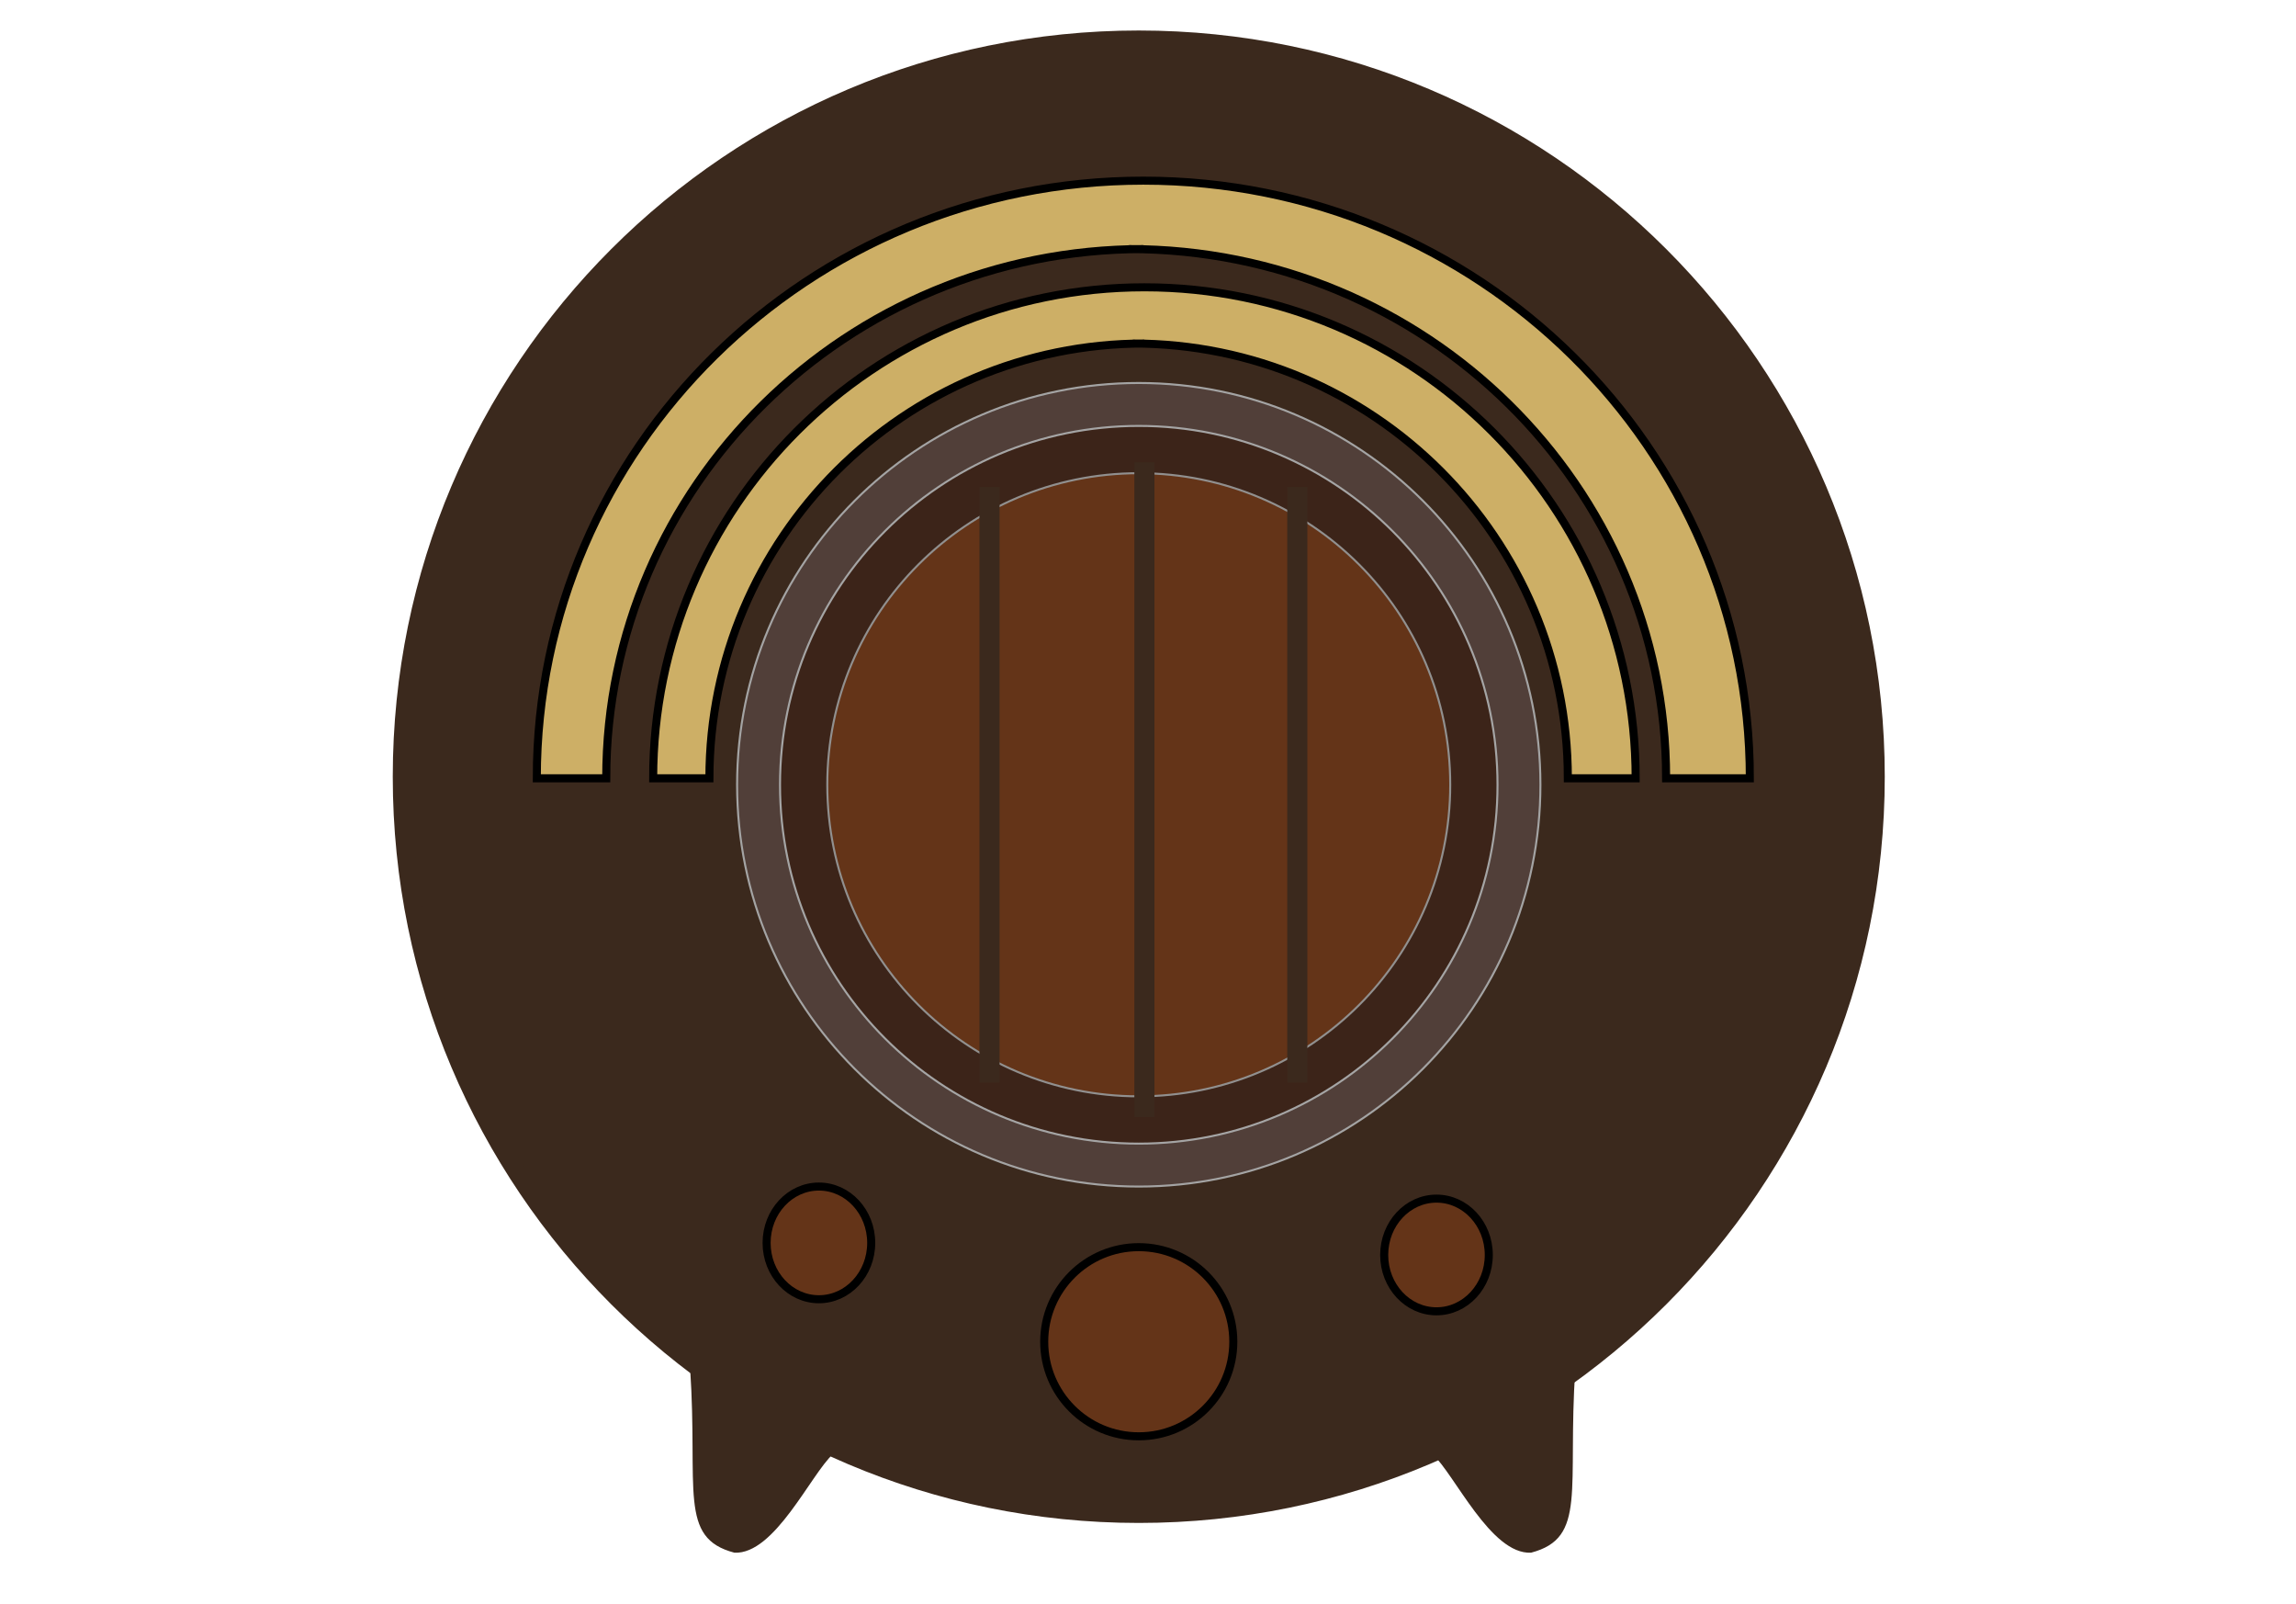 <svg height="797.333" viewBox="0 0 1141.333 797.333" width="1141.333" xmlns="http://www.w3.org/2000/svg"><path d="m0 0h1141.333v797.333h-1141.333z" fill="#fff"/><path d="m783.074 681.534-71 41.073c11 10 29 50 49 49 28-7.321 18-31.374 22-91.334" fill="#3b291d"/><path d="m343.074 681.534 71 41.073c-11 10-29 50-49 49-28-7.321-18-31.374-22-91.334" fill="#3b291d"/><path d="m566.074 752.324c-202.32 0-366.333-164.013-366.333-366.334 0-202.32 164.013-366.333 366.333-366.333 202.321 0 366.334 164.013 366.334 366.333 0 202.321-164.013 366.334-366.334 366.334z" fill="#3b291d"/><path d="m566.074 752.324c-202.32 0-366.333-164.013-366.333-366.334 0-202.32 164.013-366.333 366.333-366.333 202.321 0 366.334 164.013 366.334 366.333 0 202.321-164.013 366.334-366.334 366.334z" fill="none" stroke="#3b291d" stroke-width="9"/><path d="m566.074 229.773v321" fill="none" stroke="#3b291d" stroke-width="9"/><path d="m568.339 123.773c-147.452 0-266.985 117.75-266.985 263h-34.515c0-164.028 134.986-297 301.5-297s301.5 132.972 301.5 297h-41.621c0-145.25-119.533-263-266.985-263" fill="#cdaf66"/><path d="m568.339 123.773c-147.452 0-266.985 117.75-266.985 263h-34.515c0-164.028 134.986-297 301.5-297s301.5 132.972 301.5 297h-41.621c0-145.25-119.533-263-266.985-263" fill="none" stroke="#000" stroke-width="4"/><path d="m568.884 170.706c-119.427 0-216.241 96.737-216.241 216.067h-27.955c0-134.757 109.33-244 244.196-244 134.867 0 244.197 109.243 244.197 244h-33.71c0-119.33-96.815-216.067-216.242-216.067" fill="#cdaf66"/><path d="m568.884 170.706c-119.427 0-216.241 96.737-216.241 216.067h-27.955c0-134.757 109.33-244 244.196-244 134.867 0 244.197 109.243 244.197 244h-33.71c0-119.33-96.815-216.067-216.242-216.067" fill="none" stroke="#000" stroke-width="4"/><path d="m566.074 589.657c-110.272 0-199.666-89.394-199.666-199.667s89.394-199.666 199.666-199.666c110.273 0 199.667 89.393 199.667 199.666s-89.394 199.667-199.667 199.667z" fill="#513f39"/><path d="m566.074 589.657c-110.272 0-199.666-89.394-199.666-199.667s89.394-199.666 199.666-199.666c110.273 0 199.667 89.393 199.667 199.666s-89.394 199.667-199.667 199.667z" fill="none" stroke="#a4a4a4"/><path d="m566.074 568.324c-98.49 0-178.333-79.843-178.333-178.334 0-98.49 79.843-178.333 178.333-178.333 98.491 0 178.334 79.843 178.334 178.333 0 98.491-79.843 178.334-178.334 178.334z" fill="#3c2419"/><path d="m566.074 568.324c-98.49 0-178.333-79.843-178.333-178.334 0-98.49 79.843-178.333 178.333-178.333 98.491 0 178.334 79.843 178.334 178.333 0 98.491-79.843 178.334-178.334 178.334z" fill="none" stroke="#a5a5a5"/><path d="m566.074 544.824c-85.512 0-154.833-69.322-154.833-154.834s69.321-154.833 154.833-154.833 154.834 69.321 154.834 154.833-69.322 154.834-154.834 154.834z" fill="#643418"/><path d="m566.074 544.824c-85.512 0-154.833-69.322-154.833-154.834s69.321-154.833 154.833-154.833 154.834 69.321 154.834 154.833-69.322 154.834-154.834 154.834z" fill="none" stroke="#91908f"/><path d="m566.074 713.773c-25.957 0-47-21.042-47-47 0-25.957 21.043-47 47-47 25.958 0 47 21.043 47 47 0 25.958-21.042 47-47 47z" fill="#643418"/><path d="m566.074 713.773c-25.957 0-47-21.042-47-47 0-25.957 21.043-47 47-47 25.958 0 47 21.043 47 47 0 25.958-21.042 47-47 47z" fill="none" stroke="#000" stroke-width="4"/><path d="m407.074 645.657c-14.359 0-26-12.536-26-28s11.641-28 26-28c14.36 0 26 12.536 26 28s-11.64 28-26 28z" fill="#643418"/><path d="m407.074 645.657c-14.359 0-26-12.536-26-28s11.641-28 26-28c14.36 0 26 12.536 26 28s-11.64 28-26 28z" fill="none" stroke="#000" stroke-width="4"/><path d="m714.074 651.657c-14.359 0-26-12.536-26-28s11.641-28 26-28c14.36 0 26 12.536 26 28s-11.64 28-26 28z" fill="#643418"/><g fill="none"><path d="m714.074 651.657c-14.359 0-26-12.536-26-28s11.641-28 26-28c14.36 0 26 12.536 26 28s-11.64 28-26 28z" stroke="#000" stroke-width="4"/><path d="m568.884 229.773v325.334" stroke="#3b291d" stroke-width="10"/><path d="m644.884 241.99v296" stroke="#3b291d" stroke-width="10"/><path d="m491.884 241.99v296" stroke="#3b291d" stroke-width="10"/></g></svg>